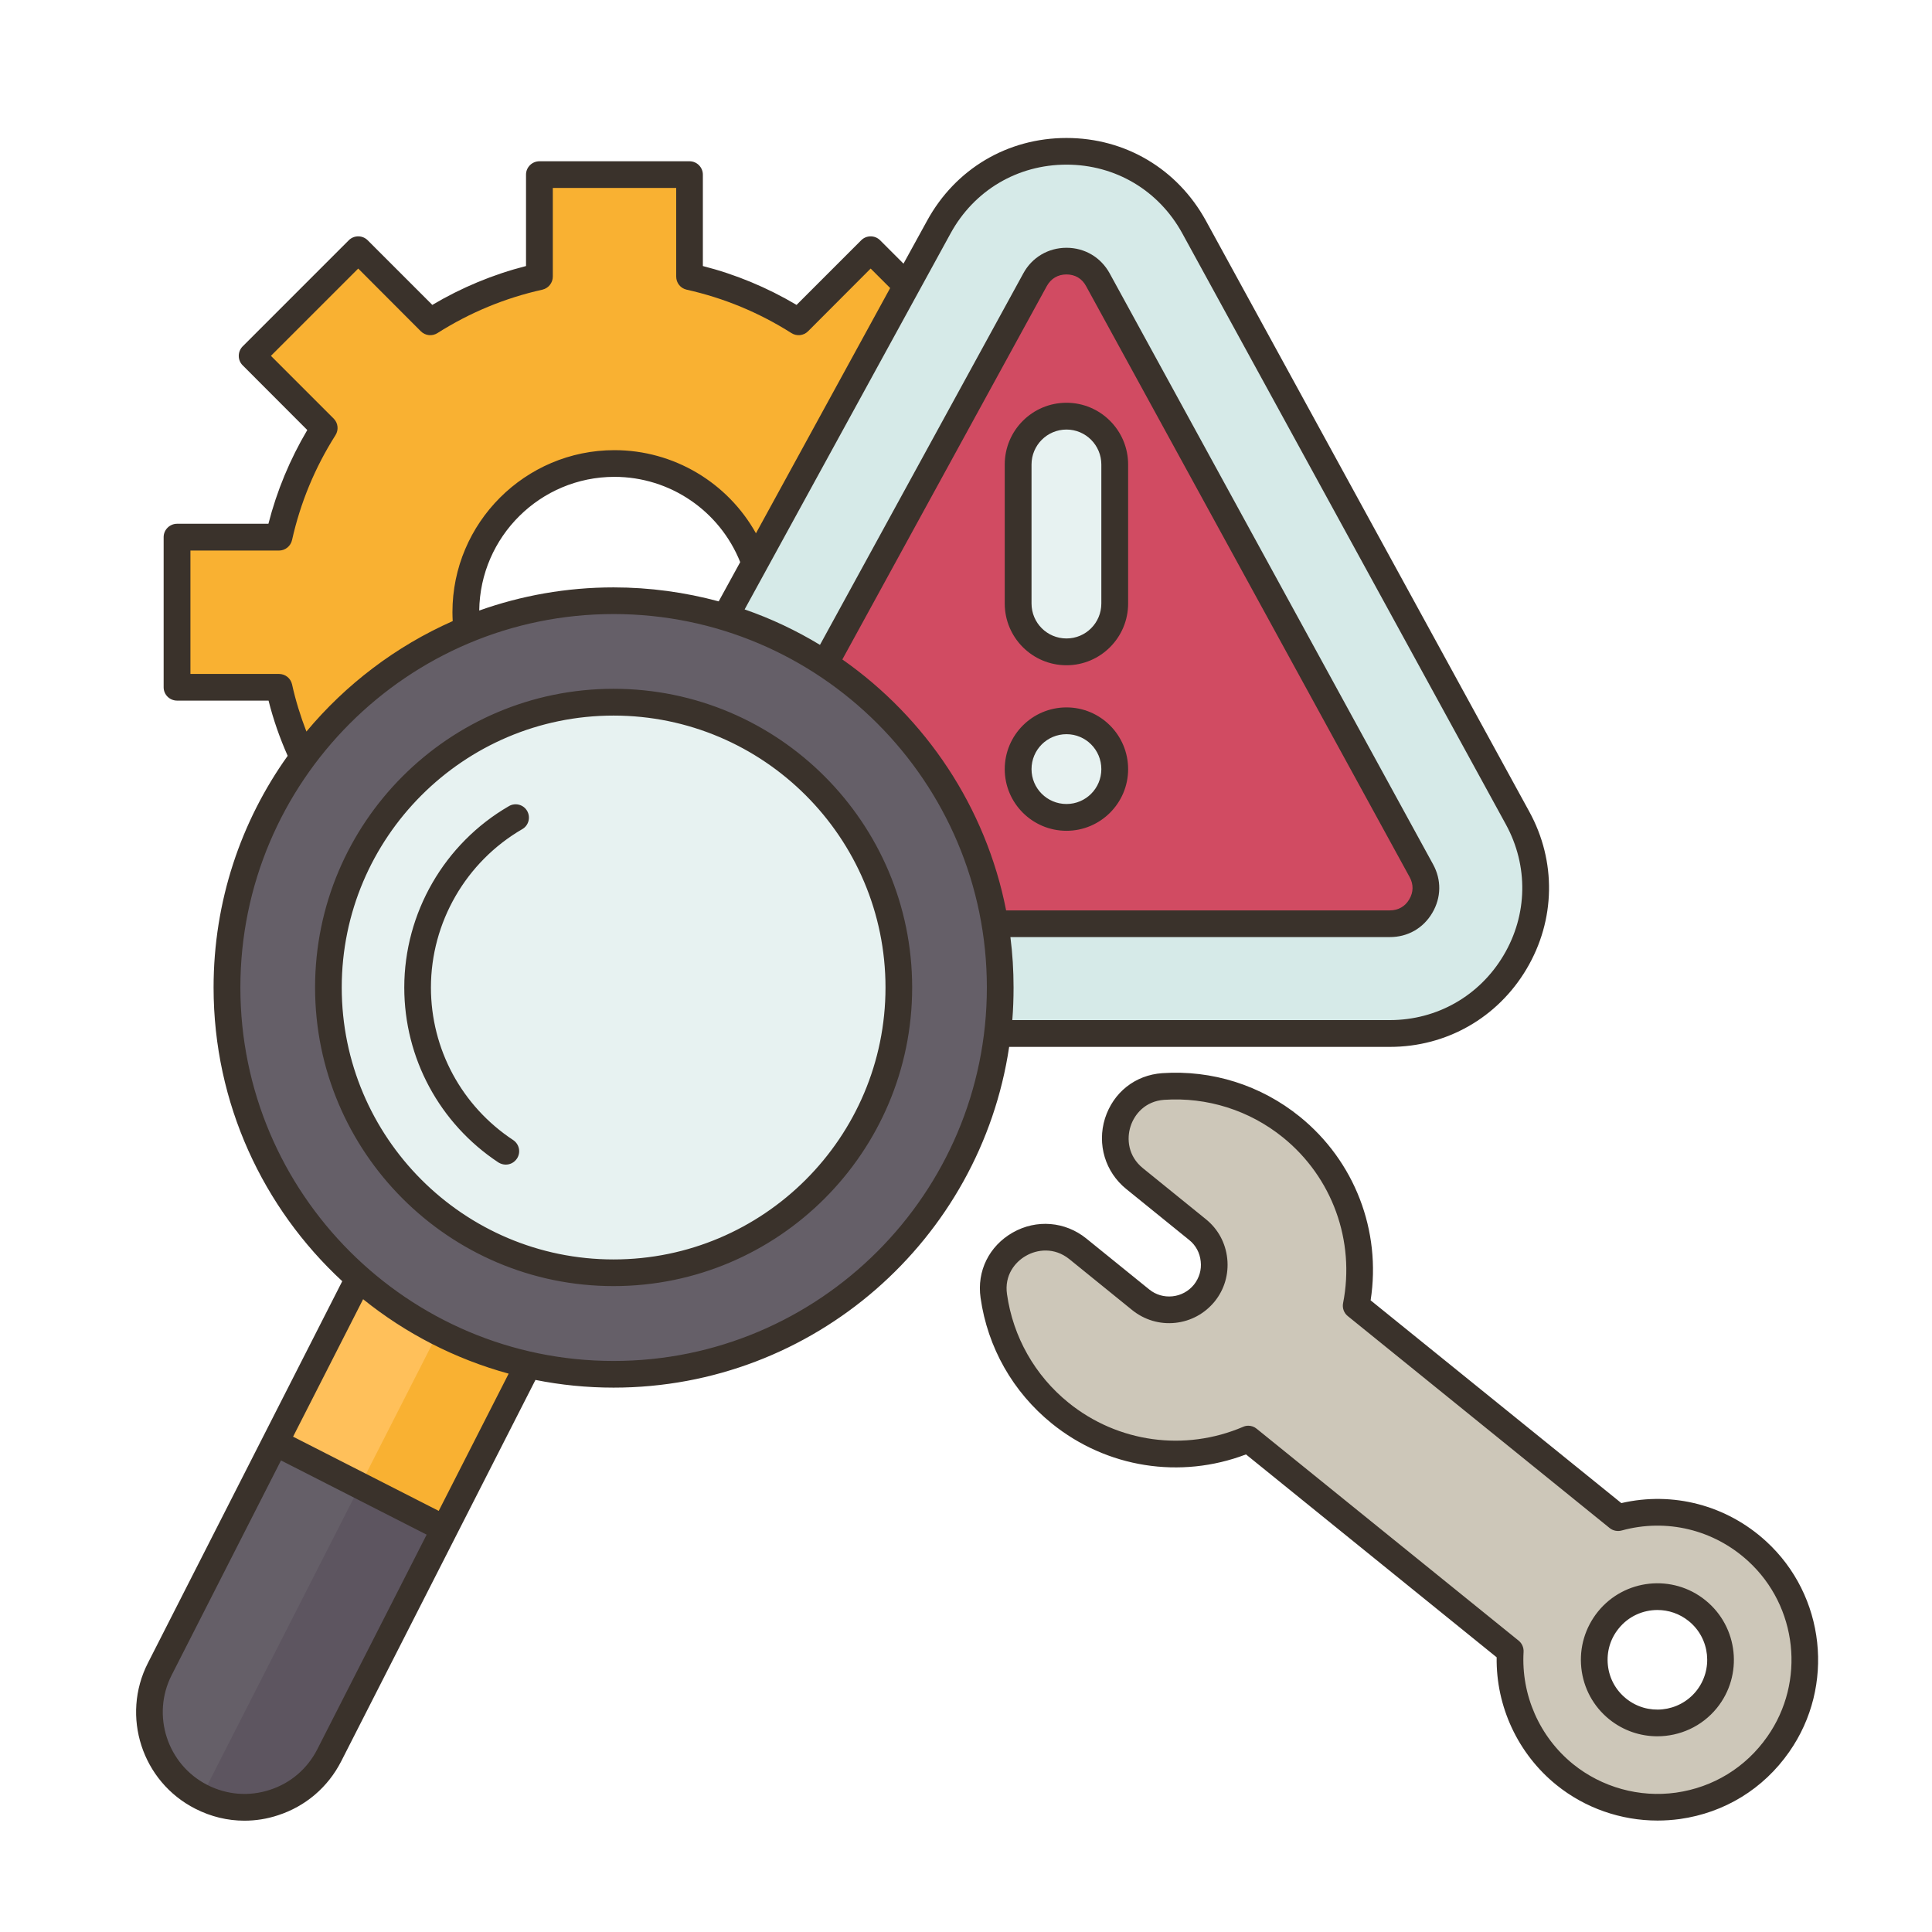 <svg xmlns="http://www.w3.org/2000/svg" xmlns:xlink="http://www.w3.org/1999/xlink" width="80" viewBox="0 0 60 60" height="80" preserveAspectRatio="xMidYMid meet"><defs><clipPath id="f8aef334d6"><path d="M 22 4.277 L 48 4.277 L 48 33 L 22 33 Z M 22 4.277 "></path></clipPath><clipPath id="0f3fd4152b"><path d="M 30 33 L 57 33 L 57 56.777 L 30 56.777 Z M 30 33 "></path></clipPath><clipPath id="2802f6de8f"><path d="M 4 44 L 14 44 L 14 56.777 L 4 56.777 Z M 4 44 "></path></clipPath><clipPath id="76bf72866a"><path d="M 6 46 L 14 46 L 14 56.777 L 6 56.777 Z M 6 46 "></path></clipPath><clipPath id="10faf0ee45"><path d="M 4 4.277 L 57 4.277 L 57 56.777 L 4 56.777 Z M 4 4.277 "></path></clipPath></defs><g id="ced6a0cd73"><path style=" stroke:none;fill-rule:nonzero;fill:#f9b132;fill-opacity:1;" d="M 28.156 8.871 C 28.602 13.676 26.922 16.445 23.441 17.488 C 22.812 15.688 21.098 14.395 19.082 14.395 C 16.531 14.395 14.465 16.465 14.465 19.012 C 14.465 19.195 14.477 19.375 14.496 19.551 L 14.5 19.551 C 13.887 24.355 11.66 24.441 9.406 23.52 C 9.082 22.832 8.836 22.102 8.664 21.344 L 5.5 21.344 L 5.5 16.684 L 8.664 16.684 C 8.938 15.461 9.418 14.316 10.07 13.293 L 7.828 11.051 L 11.125 7.754 L 13.363 9.996 C 14.387 9.344 15.531 8.863 16.754 8.59 L 16.754 5.422 L 21.414 5.422 L 21.414 8.59 C 22.633 8.863 23.777 9.344 24.801 9.996 L 27.039 7.754 Z M 28.156 8.871 "></path><g clip-rule="nonzero" clip-path="url(#f8aef334d6)"><path style=" stroke:none;fill-rule:nonzero;fill:#d6eae8;fill-opacity:1;" d="M 47.129 25.402 L 37.082 7.051 C 36.277 5.578 34.797 4.699 33.121 4.699 C 31.441 4.699 29.961 5.578 29.156 7.051 L 28.156 8.871 L 23.441 17.488 L 22.523 19.164 L 30.977 32.094 L 43.164 32.094 C 44.777 32.094 46.23 31.266 47.055 29.879 C 47.875 28.488 47.906 26.816 47.129 25.402 Z M 47.129 25.402 "></path></g><path style=" stroke:none;fill-rule:nonzero;fill:#d14b62;fill-opacity:1;" d="M 44.141 27.039 C 44.336 27.391 44.328 27.793 44.121 28.141 C 43.918 28.488 43.566 28.688 43.164 28.688 L 30.898 28.688 C 30.34 25.309 28.371 22.406 25.617 20.605 L 32.145 8.688 C 32.344 8.32 32.699 8.109 33.121 8.109 C 33.539 8.109 33.895 8.32 34.094 8.688 Z M 44.141 27.039 "></path><path style=" stroke:none;fill-rule:nonzero;fill:#e7f2f1;fill-opacity:1;" d="M 34.617 23.883 C 34.617 24.082 34.582 24.273 34.504 24.457 C 34.43 24.641 34.32 24.805 34.18 24.945 C 34.039 25.086 33.879 25.195 33.691 25.27 C 33.508 25.348 33.316 25.387 33.121 25.387 C 32.922 25.387 32.73 25.348 32.547 25.27 C 32.363 25.195 32.199 25.086 32.059 24.945 C 31.918 24.805 31.809 24.641 31.734 24.457 C 31.656 24.273 31.621 24.082 31.621 23.883 C 31.621 23.688 31.656 23.496 31.734 23.309 C 31.809 23.125 31.918 22.965 32.059 22.824 C 32.199 22.684 32.363 22.574 32.547 22.5 C 32.73 22.422 32.922 22.383 33.121 22.383 C 33.316 22.383 33.508 22.422 33.691 22.5 C 33.879 22.574 34.039 22.684 34.18 22.824 C 34.32 22.965 34.43 23.125 34.504 23.309 C 34.582 23.496 34.617 23.688 34.617 23.883 Z M 34.617 23.883 "></path><path style=" stroke:none;fill-rule:nonzero;fill:#e7f2f1;fill-opacity:1;" d="M 34.617 14.426 L 34.617 18.742 C 34.617 19.574 33.949 20.246 33.121 20.246 C 32.293 20.246 31.621 19.574 31.621 18.742 L 31.621 14.426 C 31.621 13.598 32.293 12.926 33.121 12.926 C 33.531 12.926 33.906 13.094 34.18 13.363 C 34.449 13.637 34.617 14.012 34.617 14.426 Z M 34.617 14.426 "></path><g clip-rule="nonzero" clip-path="url(#0f3fd4152b)"><path style=" stroke:none;fill-rule:nonzero;fill:#cdc7b9;fill-opacity:1;" d="M 54.57 48.172 C 56.25 49.711 56.535 52.301 55.227 54.168 C 53.688 56.363 50.641 56.766 48.594 55.109 C 47.398 54.141 46.82 52.699 46.902 51.277 L 38.77 44.691 C 36.883 45.5 34.629 45.266 32.922 43.883 C 31.758 42.938 31.059 41.629 30.863 40.25 C 30.656 38.809 32.34 37.867 33.473 38.785 L 35.426 40.367 C 35.684 40.578 35.996 40.68 36.309 40.68 C 36.715 40.68 37.121 40.5 37.398 40.156 C 37.887 39.555 37.793 38.672 37.191 38.184 L 35.234 36.602 C 34.105 35.688 34.672 33.844 36.121 33.742 C 37.512 33.648 38.938 34.055 40.105 35 C 41.812 36.379 42.512 38.539 42.117 40.551 L 50.254 47.133 C 51.711 46.73 53.348 47.055 54.57 48.172 Z M 52.996 52.781 C 53.68 51.938 53.547 50.703 52.707 50.02 C 51.863 49.34 50.629 49.469 49.945 50.312 C 49.266 51.156 49.395 52.391 50.238 53.07 C 51.082 53.754 52.316 53.625 52.996 52.781 Z M 52.996 52.781 "></path></g><path style=" stroke:none;fill-rule:nonzero;fill:#ffc05a;fill-opacity:1;" d="M 16.402 42.383 L 13.809 47.48 C 10.555 49.012 8.914 47.93 8.547 44.797 L 11.141 39.699 C 14.129 38.555 15.926 39.492 16.402 42.383 Z M 16.402 42.383 "></path><g clip-rule="nonzero" clip-path="url(#2802f6de8f)"><path style=" stroke:none;fill-rule:nonzero;fill:#655f68;fill-opacity:1;" d="M 13.809 47.48 L 10.223 54.512 C 9.484 55.969 7.707 56.543 6.254 55.805 C 5.23 55.281 4.641 54.246 4.641 53.168 C 4.641 52.719 4.742 52.262 4.961 51.832 L 8.547 44.797 Z M 13.809 47.48 "></path></g><path style=" stroke:none;fill-rule:nonzero;fill:#655f68;fill-opacity:1;" d="M 31.062 30.668 C 31.062 31.152 31.035 31.625 30.977 32.094 C 30.273 38.055 25.203 42.68 19.055 42.68 C 18.145 42.68 17.254 42.578 16.402 42.383 C 14.418 41.938 12.621 40.996 11.141 39.699 C 8.633 37.5 7.051 34.27 7.051 30.668 C 7.051 27.992 7.926 25.52 9.406 23.52 C 10.699 21.773 12.457 20.387 14.5 19.551 C 15.902 18.973 17.441 18.656 19.055 18.656 C 20.262 18.656 21.426 18.832 22.523 19.164 C 23.633 19.496 24.672 19.988 25.617 20.605 C 28.371 22.406 30.34 25.309 30.898 28.688 C 31.008 29.332 31.062 29.992 31.062 30.668 Z M 31.062 30.668 "></path><path style=" stroke:none;fill-rule:nonzero;fill:#e7f2f1;fill-opacity:1;" d="M 19.055 21.805 C 23.949 21.805 27.914 25.773 27.914 30.668 C 27.914 35.562 23.949 39.527 19.055 39.527 C 14.164 39.527 10.199 35.562 10.199 30.668 C 10.199 25.773 14.164 21.805 19.055 21.805 Z M 19.055 21.805 "></path><g clip-rule="nonzero" clip-path="url(#76bf72866a)"><path style=" stroke:none;fill-rule:nonzero;fill:#5d5560;fill-opacity:1;" d="M 13.809 47.48 L 10.223 54.512 C 9.484 55.969 7.707 56.543 6.254 55.805 L 11.18 46.141 Z M 13.809 47.48 "></path></g><path style=" stroke:none;fill-rule:nonzero;fill:#f9b132;fill-opacity:1;" d="M 16.402 42.383 L 13.809 47.48 L 11.18 46.141 L 13.609 41.375 C 14.484 41.82 15.418 42.164 16.402 42.383 Z M 16.402 42.383 "></path><g clip-rule="nonzero" clip-path="url(#10faf0ee45)"><path style=" stroke:none;fill-rule:nonzero;fill:#3a322b;fill-opacity:1;" d="M 19.055 21.391 C 13.941 21.391 9.785 25.551 9.785 30.668 C 9.785 35.781 13.941 39.941 19.055 39.941 C 24.168 39.941 28.328 35.781 28.328 30.668 C 28.328 25.551 24.168 21.391 19.055 21.391 Z M 19.055 39.113 C 14.398 39.113 10.613 35.324 10.613 30.668 C 10.613 26.012 14.398 22.223 19.055 22.223 C 23.711 22.223 27.5 26.012 27.5 30.668 C 27.5 35.324 23.711 39.113 19.055 39.113 Z M 16.371 25.184 C 16.484 25.383 16.418 25.637 16.219 25.75 C 14.469 26.766 13.383 28.648 13.383 30.668 C 13.383 32.582 14.34 34.352 15.938 35.406 C 16.129 35.535 16.18 35.789 16.055 35.98 C 15.973 36.102 15.844 36.168 15.707 36.168 C 15.629 36.168 15.551 36.145 15.48 36.102 C 13.648 34.891 12.555 32.859 12.555 30.668 C 12.555 28.352 13.801 26.195 15.805 25.035 C 16.004 24.918 16.258 24.988 16.371 25.184 Z M 43.164 32.512 C 44.926 32.512 46.512 31.605 47.41 30.09 C 48.309 28.574 48.34 26.746 47.492 25.203 L 37.449 6.852 C 36.566 5.246 34.949 4.285 33.121 4.285 C 31.289 4.285 29.672 5.246 28.793 6.852 L 28.059 8.188 L 27.332 7.461 C 27.254 7.383 27.148 7.34 27.039 7.34 C 26.93 7.34 26.824 7.383 26.746 7.461 L 24.738 9.469 C 23.828 8.93 22.852 8.523 21.828 8.262 L 21.828 5.422 C 21.828 5.195 21.641 5.008 21.414 5.008 L 16.754 5.008 C 16.523 5.008 16.336 5.195 16.336 5.422 L 16.336 8.262 C 15.312 8.523 14.336 8.93 13.426 9.469 L 11.418 7.461 C 11.34 7.383 11.234 7.34 11.125 7.34 C 11.016 7.34 10.91 7.383 10.832 7.461 L 7.535 10.758 C 7.375 10.922 7.375 11.184 7.535 11.344 L 9.543 13.355 C 9.004 14.266 8.598 15.242 8.336 16.266 L 5.5 16.266 C 5.27 16.266 5.082 16.453 5.082 16.68 L 5.082 21.344 C 5.082 21.574 5.27 21.758 5.5 21.758 L 8.34 21.758 C 8.488 22.348 8.688 22.918 8.934 23.473 C 7.484 25.504 6.633 27.988 6.633 30.668 C 6.633 34.27 8.176 37.52 10.629 39.789 L 4.594 51.645 C 3.75 53.297 4.41 55.332 6.066 56.172 C 6.547 56.418 7.066 56.543 7.59 56.543 C 7.941 56.543 8.293 56.488 8.633 56.375 C 9.488 56.098 10.184 55.504 10.594 54.703 L 16.629 42.855 C 17.414 43.012 18.227 43.094 19.055 43.094 C 25.281 43.094 30.449 38.492 31.34 32.512 Z M 29.52 7.25 C 30.25 5.914 31.598 5.113 33.121 5.113 C 34.641 5.113 35.988 5.914 36.719 7.25 L 46.766 25.602 C 47.469 26.887 47.445 28.406 46.695 29.668 C 45.949 30.926 44.629 31.68 43.164 31.68 L 31.438 31.68 C 31.465 31.348 31.477 31.008 31.477 30.668 C 31.477 30.137 31.445 29.613 31.379 29.102 L 43.164 29.102 C 43.719 29.102 44.199 28.828 44.48 28.352 C 44.762 27.875 44.77 27.324 44.504 26.84 L 34.461 8.488 C 34.188 7.992 33.688 7.695 33.121 7.695 C 32.555 7.695 32.051 7.992 31.781 8.488 L 25.465 20.027 C 24.73 19.582 23.949 19.211 23.125 18.926 Z M 26.16 20.48 L 32.508 8.887 C 32.637 8.652 32.852 8.523 33.121 8.523 C 33.387 8.523 33.605 8.652 33.73 8.887 L 43.777 27.238 C 43.902 27.465 43.898 27.707 43.766 27.93 C 43.637 28.152 43.422 28.273 43.164 28.273 L 31.246 28.273 C 30.617 25.062 28.746 22.293 26.16 20.48 Z M 14.883 18.961 C 14.91 16.668 16.781 14.809 19.082 14.809 C 20.809 14.809 22.352 15.867 22.988 17.457 L 22.32 18.676 C 21.277 18.395 20.184 18.242 19.055 18.242 C 17.594 18.242 16.188 18.496 14.883 18.961 Z M 9.07 21.254 C 9.027 21.062 8.859 20.93 8.664 20.93 L 5.914 20.93 L 5.914 17.098 L 8.664 17.098 C 8.859 17.098 9.027 16.961 9.07 16.77 C 9.328 15.613 9.781 14.52 10.418 13.516 C 10.523 13.352 10.5 13.137 10.363 13 L 8.414 11.051 L 11.125 8.34 L 13.07 10.289 C 13.207 10.426 13.422 10.449 13.586 10.344 C 14.59 9.707 15.684 9.254 16.844 8.996 C 17.031 8.953 17.168 8.785 17.168 8.59 L 17.168 5.836 L 21 5.836 L 21 8.59 C 21 8.785 21.133 8.953 21.324 8.996 C 22.48 9.254 23.574 9.707 24.578 10.344 C 24.742 10.449 24.957 10.426 25.094 10.289 L 27.039 8.34 L 27.645 8.945 L 23.477 16.562 C 22.598 14.988 20.926 13.98 19.082 13.98 C 16.309 13.98 14.051 16.238 14.051 19.012 C 14.051 19.105 14.055 19.199 14.059 19.289 C 12.293 20.07 10.738 21.254 9.516 22.719 C 9.332 22.242 9.18 21.754 9.07 21.254 Z M 9.855 54.324 C 9.547 54.93 9.023 55.379 8.379 55.586 C 7.734 55.797 7.047 55.742 6.441 55.434 C 5.195 54.801 4.695 53.266 5.332 52.02 L 8.727 45.355 L 13.25 47.66 Z M 13.625 46.922 L 9.102 44.617 L 11.277 40.348 C 12.59 41.406 14.125 42.203 15.797 42.66 Z M 19.055 42.266 C 12.664 42.266 7.465 37.062 7.465 30.668 C 7.465 24.273 12.664 19.07 19.055 19.07 C 25.449 19.07 30.648 24.273 30.648 30.668 C 30.648 37.062 25.449 42.266 19.055 42.266 Z M 33.121 21.969 C 32.062 21.969 31.203 22.828 31.203 23.887 C 31.203 24.941 32.062 25.801 33.121 25.801 C 34.176 25.801 35.035 24.941 35.035 23.887 C 35.035 22.828 34.176 21.969 33.121 21.969 Z M 33.121 24.969 C 32.52 24.969 32.035 24.484 32.035 23.887 C 32.035 23.285 32.52 22.801 33.121 22.801 C 33.719 22.801 34.203 23.285 34.203 23.887 C 34.203 24.484 33.719 24.969 33.121 24.969 Z M 33.121 12.508 C 32.062 12.508 31.203 13.367 31.203 14.426 L 31.203 18.742 C 31.203 19.801 32.062 20.66 33.121 20.66 C 34.176 20.66 35.035 19.801 35.035 18.742 L 35.035 14.426 C 35.035 13.367 34.176 12.508 33.121 12.508 Z M 34.203 18.742 C 34.203 19.344 33.719 19.828 33.121 19.828 C 32.52 19.828 32.035 19.344 32.035 18.742 L 32.035 14.426 C 32.035 13.828 32.52 13.34 33.121 13.34 C 33.719 13.34 34.203 13.828 34.203 14.426 Z M 52.965 49.699 C 51.949 48.875 50.449 49.031 49.625 50.051 C 49.227 50.547 49.043 51.164 49.109 51.797 C 49.176 52.43 49.484 52.996 49.977 53.395 C 50.418 53.75 50.945 53.922 51.469 53.922 C 52.164 53.922 52.852 53.621 53.32 53.043 C 54.145 52.023 53.984 50.523 52.965 49.699 Z M 52.676 52.52 C 52.137 53.184 51.16 53.285 50.5 52.75 C 50.176 52.488 49.977 52.121 49.934 51.711 C 49.891 51.297 50.008 50.895 50.27 50.574 C 50.574 50.195 51.023 50 51.473 50 C 51.816 50 52.16 50.113 52.445 50.344 C 53.109 50.879 53.211 51.855 52.676 52.52 Z M 54.848 47.867 C 53.625 46.746 51.957 46.309 50.352 46.68 L 42.566 40.383 C 42.902 38.223 42.07 36.059 40.367 34.68 C 39.16 33.703 37.645 33.223 36.094 33.328 C 35.254 33.387 34.574 33.926 34.316 34.734 C 34.066 35.539 34.324 36.398 34.977 36.926 L 36.93 38.508 C 37.137 38.672 37.262 38.91 37.289 39.172 C 37.32 39.434 37.242 39.691 37.078 39.898 C 36.91 40.102 36.676 40.23 36.414 40.258 C 36.148 40.285 35.895 40.211 35.688 40.043 L 33.734 38.461 C 33.082 37.934 32.188 37.859 31.453 38.277 C 30.719 38.695 30.332 39.473 30.453 40.309 C 30.672 41.848 31.457 43.23 32.664 44.207 C 34.367 45.586 36.656 45.945 38.695 45.168 L 46.48 51.469 C 46.457 52.996 47.141 54.465 48.332 55.43 C 49.223 56.152 50.34 56.539 51.477 56.539 C 51.707 56.539 51.938 56.523 52.168 56.492 C 53.555 56.297 54.762 55.559 55.566 54.406 C 56.996 52.363 56.688 49.551 54.848 47.867 Z M 54.887 53.93 C 54.215 54.891 53.207 55.508 52.051 55.672 C 50.914 55.832 49.746 55.508 48.852 54.785 C 47.812 53.941 47.238 52.641 47.316 51.301 C 47.324 51.168 47.266 51.035 47.164 50.953 L 39.027 44.371 C 38.953 44.309 38.859 44.277 38.766 44.277 C 38.711 44.277 38.656 44.289 38.605 44.312 C 36.793 45.086 34.715 44.801 33.184 43.562 C 32.141 42.719 31.461 41.52 31.273 40.191 C 31.188 39.605 31.523 39.191 31.863 39 C 32.207 38.801 32.742 38.727 33.211 39.105 L 35.164 40.688 C 35.543 40.992 36.016 41.133 36.5 41.082 C 36.98 41.031 37.414 40.797 37.723 40.418 C 38.027 40.043 38.164 39.566 38.113 39.086 C 38.062 38.602 37.828 38.168 37.449 37.863 L 35.496 36.281 C 35.027 35.902 34.988 35.363 35.109 34.984 C 35.227 34.609 35.562 34.199 36.152 34.156 C 37.488 34.066 38.801 34.48 39.844 35.324 C 41.375 36.562 42.09 38.535 41.711 40.469 C 41.68 40.621 41.738 40.777 41.855 40.871 L 49.992 47.457 C 50.094 47.539 50.234 47.566 50.363 47.531 C 51.754 47.148 53.223 47.504 54.289 48.48 C 55.824 49.883 56.082 52.227 54.887 53.93 Z M 54.887 53.93 "></path></g></g></svg>